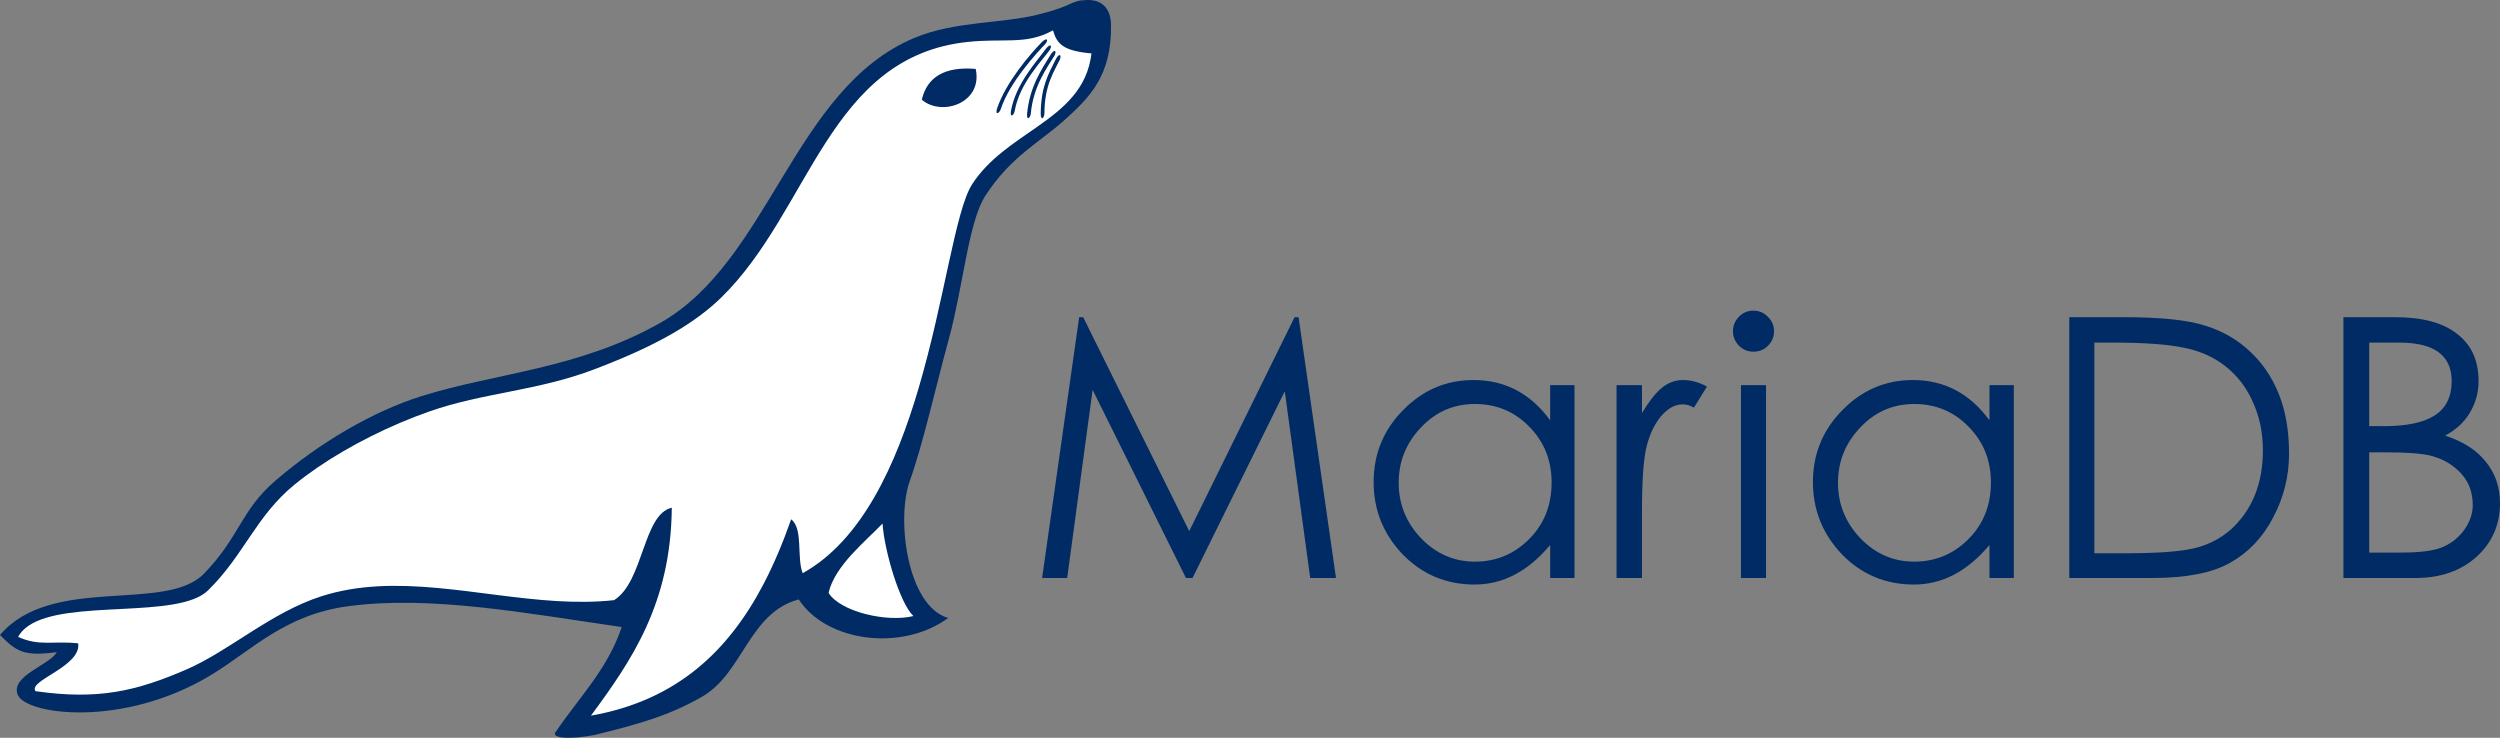 <?xml version="1.0" encoding="UTF-8" standalone="no"?>
<svg
   xmlns:dc="http://purl.org/dc/elements/1.1/"
   xmlns:cc="http://creativecommons.org/ns#"
   xmlns:rdf="http://www.w3.org/1999/02/22-rdf-syntax-ns#"
   xmlns:svg="http://www.w3.org/2000/svg"
   xmlns="http://www.w3.org/2000/svg"
   xmlns:xlink="http://www.w3.org/1999/xlink"
   version="1.1"
   id="svg2"
   height="119.412"
   width="404.623">
  <rect width="100%" height="100%" fill="#808080" stroke="none"/>
  <defs
     id="defs4">
    <radialGradient
       r="19.312"
       fy="3.398"
       fx="341.461"
       cy="3.398"
       cx="341.461"
       gradientTransform="matrix(0.108,0.393,-1.445,0.397,378.333,162.038)"
       gradientUnits="userSpaceOnUse"
       id="radialGradient4419"
       xlink:href="#linearGradient4033" />
    <linearGradient
       id="linearGradient4033">
      <stop
         style="stop-color:#ffffff;stop-opacity:1;"
         offset="0"
         id="stop4035" />
      <stop
         style="stop-color:#ffffff;stop-opacity:0;"
         offset="1"
         id="stop4037" />
    </linearGradient>
    <linearGradient
       y2="84.313"
       x2="309.957"
       y1="111.746"
       x1="304.5"
       gradientTransform="translate(60.274,293.213)"
       gradientUnits="userSpaceOnUse"
       id="linearGradient4421"
       xlink:href="#linearGradient3898" />
    <linearGradient
       id="linearGradient3898">
      <stop
         style="stop-color:#8b5e3c;stop-opacity:1;"
         offset="0"
         id="stop3900" />
      <stop
         style="stop-color:#8b5e3c;stop-opacity:0;"
         offset="1"
         id="stop3902" />
    </linearGradient>
    <linearGradient
       y2="66.26"
       x2="335.422"
       y1="90.097"
       x1="332.708"
       gradientTransform="translate(60.285,293.213)"
       gradientUnits="userSpaceOnUse"
       id="linearGradient4423"
       xlink:href="#linearGradient3913" />
    <linearGradient
       id="linearGradient3913">
      <stop
         style="stop-color:#8b5e3c;stop-opacity:1;"
         offset="0"
         id="stop3915" />
      <stop
         style="stop-color:#8b5e3c;stop-opacity:0;"
         offset="1"
         id="stop3917" />
    </linearGradient>
    <linearGradient
       y2="76.328"
       x2="261.312"
       y1="63.156"
       x1="253.812"
       gradientTransform="translate(60.285,293.213)"
       gradientUnits="userSpaceOnUse"
       id="linearGradient4425"
       xlink:href="#linearGradient3957" />
    <linearGradient
       id="linearGradient3957">
      <stop
         style="stop-color:#ffffff;stop-opacity:1;"
         offset="0"
         id="stop3959" />
      <stop
         style="stop-color:#ffffff;stop-opacity:0;"
         offset="1"
         id="stop3961" />
    </linearGradient>
    <linearGradient
       y2="85.654"
       x2="265.237"
       y1="101.21"
       x1="267.74"
       gradientTransform="translate(60.285,293.213)"
       gradientUnits="userSpaceOnUse"
       id="linearGradient4427"
       xlink:href="#linearGradient4005" />
    <linearGradient
       id="linearGradient4005">
      <stop
         style="stop-color:#543824;stop-opacity:1;"
         offset="0"
         id="stop4007" />
      <stop
         style="stop-color:#8b5e3c;stop-opacity:0;"
         offset="1"
         id="stop4009" />
    </linearGradient>
    <radialGradient
       r="34.531"
       fy="56.989"
       fx="343.738"
       cy="56.989"
       cx="343.738"
       gradientTransform="matrix(0.294,-1.327,0.372,0.082,280.047,815.827)"
       gradientUnits="userSpaceOnUse"
       id="radialGradient4429"
       xlink:href="#linearGradient4054" />
    <linearGradient
       id="linearGradient4054">
      <stop
         style="stop-color:#543824;stop-opacity:1;"
         offset="0"
         id="stop4056" />
      <stop
         style="stop-color:#8b5e3c;stop-opacity:0;"
         offset="1"
         id="stop4058" />
    </linearGradient>
    <linearGradient
       y2="96.764"
       x2="248.625"
       y1="96.764"
       x1="195.594"
       gradientTransform="translate(60.285,293.213)"
       gradientUnits="userSpaceOnUse"
       id="linearGradient4431"
       xlink:href="#linearGradient4080" />
    <linearGradient
       id="linearGradient4080">
      <stop
         style="stop-color:#c49a6c;stop-opacity:1;"
         offset="0"
         id="stop4082" />
      <stop
         style="stop-color:#c49a6c;stop-opacity:0;"
         offset="1"
         id="stop4084" />
    </linearGradient>
    <radialGradient
       r="18.125"
       fy="91.406"
       fx="197.63"
       cy="91.406"
       cx="197.63"
       gradientTransform="matrix(0.37,0.8,-1.886,0.871,351.145,155.152)"
       gradientUnits="userSpaceOnUse"
       id="radialGradient4433"
       xlink:href="#linearGradient4020" />
    <linearGradient
       id="linearGradient4020">
      <stop
         style="stop-color:#ffffff;stop-opacity:1;"
         offset="0"
         id="stop4022" />
      <stop
         style="stop-color:#ffffff;stop-opacity:0;"
         offset="1"
         id="stop4024" />
    </linearGradient>
    <radialGradient
       r="49.281"
       fy="20.587"
       fx="246.818"
       cy="20.587"
       cx="246.818"
       gradientTransform="matrix(0.155,0.273,-0.536,0.305,325.6,269.42)"
       gradientUnits="userSpaceOnUse"
       id="radialGradient4435"
       xlink:href="#linearGradient4093" />
    <linearGradient
       id="linearGradient4093">
      <stop
         style="stop-color:#ffffff;stop-opacity:1;"
         offset="0"
         id="stop4095" />
      <stop
         style="stop-color:#ffffff;stop-opacity:0;"
         offset="1"
         id="stop4097" />
    </linearGradient>
    <radialGradient
       xlink:href="#linearGradient4033-2"
       id="radialGradient4286"
       gradientUnits="userSpaceOnUse"
       gradientTransform="matrix(0.08,0.409,-1.427,0.278,387.978,155.464)"
       cx="348.863"
       cy="4.643"
       fx="348.863"
       fy="4.643"
       r="19.312" />
    <linearGradient
       xlink:href="#linearGradient3898-5"
       id="linearGradient4278"
       gradientUnits="userSpaceOnUse"
       gradientTransform="translate(60.274,293.213)"
       x1="304.5"
       y1="111.746"
       x2="309.957"
       y2="84.313" />
    <linearGradient
       xlink:href="#linearGradient3913-3"
       id="linearGradient4275"
       gradientUnits="userSpaceOnUse"
       gradientTransform="translate(60.285,293.213)"
       x1="332.708"
       y1="90.097"
       x2="335.422"
       y2="66.26" />
    <linearGradient
       xlink:href="#linearGradient3957-7"
       id="linearGradient4272"
       gradientUnits="userSpaceOnUse"
       x1="253.812"
       y1="63.156"
       x2="261.312"
       y2="76.328"
       gradientTransform="translate(60.285,293.213)" />
    <linearGradient
       xlink:href="#linearGradient4005-8"
       id="linearGradient4269"
       gradientUnits="userSpaceOnUse"
       x1="267.74"
       y1="101.21"
       x2="265.237"
       y2="85.654"
       gradientTransform="translate(60.285,293.213)" />
    <radialGradient
       xlink:href="#linearGradient4054-2"
       id="radialGradient4266"
       gradientUnits="userSpaceOnUse"
       gradientTransform="matrix(0.294,-1.327,0.372,0.082,280.047,815.827)"
       cx="343.738"
       cy="56.989"
       fx="343.738"
       fy="56.989"
       r="34.531" />
    <linearGradient
       xlink:href="#linearGradient4080-6"
       id="linearGradient4263"
       gradientUnits="userSpaceOnUse"
       gradientTransform="translate(60.285,293.213)"
       x1="195.594"
       y1="96.764"
       x2="248.625"
       y2="96.764" />
    <radialGradient
       xlink:href="#linearGradient4020-2"
       id="radialGradient4260"
       gradientUnits="userSpaceOnUse"
       gradientTransform="matrix(0.37,0.8,-1.886,0.871,351.145,155.152)"
       cx="197.63"
       cy="91.406"
       fx="197.63"
       fy="91.406"
       r="18.125" />
    <radialGradient
       xlink:href="#linearGradient4093-6"
       id="radialGradient4257"
       gradientUnits="userSpaceOnUse"
       gradientTransform="matrix(0.155,0.273,-0.536,0.305,325.6,269.42)"
       cx="246.818"
       cy="20.587"
       fx="246.818"
       fy="20.587"
       r="49.281" />
    <radialGradient
       xlink:href="#linearGradient4093-6"
       id="radialGradient4136"
       gradientUnits="userSpaceOnUse"
       gradientTransform="matrix(0.155,0.273,-0.536,0.305,265.315,-23.794)"
       cx="246.818"
       cy="20.587"
       fx="246.818"
       fy="20.587"
       r="49.281" />
    <radialGradient
       xlink:href="#linearGradient4020-2"
       id="radialGradient4134"
       gradientUnits="userSpaceOnUse"
       gradientTransform="matrix(0.37,0.8,-1.886,0.871,290.861,-138.061)"
       cx="197.63"
       cy="91.406"
       fx="197.63"
       fy="91.406"
       r="18.125" />
    <linearGradient
       xlink:href="#linearGradient4080-6"
       id="linearGradient4132"
       gradientUnits="userSpaceOnUse"
       gradientTransform="translate(252.93,292.935)"
       x1="195.594"
       y1="96.764"
       x2="248.625"
       y2="96.764" />
    <radialGradient
       xlink:href="#linearGradient4054-2"
       id="radialGradient4130"
       gradientUnits="userSpaceOnUse"
       gradientTransform="matrix(0.294,-1.327,0.372,0.082,472.693,815.548)"
       cx="343.738"
       cy="56.989"
       fx="343.738"
       fy="56.989"
       r="34.531" />
    <linearGradient
       xlink:href="#linearGradient4005-8"
       id="linearGradient4128"
       gradientUnits="userSpaceOnUse"
       x1="267.74"
       y1="101.21"
       x2="265.237"
       y2="85.654" />
    <linearGradient
       xlink:href="#linearGradient3957-7"
       id="linearGradient4126"
       gradientUnits="userSpaceOnUse"
       x1="253.812"
       y1="63.156"
       x2="261.312"
       y2="76.328" />
    <linearGradient
       xlink:href="#linearGradient3913-3"
       id="linearGradient4124"
       gradientUnits="userSpaceOnUse"
       gradientTransform="translate(252.93,292.935)"
       x1="332.708"
       y1="90.097"
       x2="335.422"
       y2="66.26" />
    <linearGradient
       xlink:href="#linearGradient3898-5"
       id="linearGradient4122"
       gradientUnits="userSpaceOnUse"
       gradientTransform="translate(252.919,292.935)"
       x1="304.5"
       y1="111.746"
       x2="309.957"
       y2="84.313" />
    <radialGradient
       xlink:href="#linearGradient4033-2"
       id="radialGradient4120"
       gradientUnits="userSpaceOnUse"
       gradientTransform="matrix(0.08,0.409,-1.427,0.278,327.693,-137.749)"
       cx="348.863"
       cy="4.643"
       fx="348.863"
       fy="4.643"
       r="19.312" />
    <linearGradient
       id="linearGradient3898-5">
      <stop
         style="stop-color:#8b5e3c;stop-opacity:1;"
         offset="0"
         id="stop3900-3" />
      <stop
         style="stop-color:#8b5e3c;stop-opacity:0;"
         offset="1"
         id="stop3902-7" />
    </linearGradient>
    <linearGradient
       id="linearGradient3913-3">
      <stop
         style="stop-color:#8b5e3c;stop-opacity:1;"
         offset="0"
         id="stop3915-7" />
      <stop
         style="stop-color:#8b5e3c;stop-opacity:0;"
         offset="1"
         id="stop3917-2" />
    </linearGradient>
    <linearGradient
       id="linearGradient3957-7">
      <stop
         style="stop-color:#ffffff;stop-opacity:1;"
         offset="0"
         id="stop3959-7" />
      <stop
         style="stop-color:#ffffff;stop-opacity:0;"
         offset="1"
         id="stop3961-2" />
    </linearGradient>
    <linearGradient
       id="linearGradient4005-8">
      <stop
         style="stop-color:#543824;stop-opacity:1;"
         offset="0"
         id="stop4007-6" />
      <stop
         style="stop-color:#8b5e3c;stop-opacity:0;"
         offset="1"
         id="stop4009-3" />
    </linearGradient>
    <linearGradient
       id="linearGradient4020-2">
      <stop
         style="stop-color:#ffffff;stop-opacity:1;"
         offset="0"
         id="stop4022-4" />
      <stop
         style="stop-color:#ffffff;stop-opacity:0;"
         offset="1"
         id="stop4024-7" />
    </linearGradient>
    <linearGradient
       id="linearGradient4033-2">
      <stop
         style="stop-color:#ffffff;stop-opacity:1;"
         offset="0"
         id="stop4035-8" />
      <stop
         style="stop-color:#ffffff;stop-opacity:0;"
         offset="1"
         id="stop4037-1" />
    </linearGradient>
    <linearGradient
       id="linearGradient4054-2">
      <stop
         style="stop-color:#543824;stop-opacity:1;"
         offset="0"
         id="stop4056-2" />
      <stop
         style="stop-color:#8b5e3c;stop-opacity:0;"
         offset="1"
         id="stop4058-9" />
    </linearGradient>
    <linearGradient
       id="linearGradient4080-6">
      <stop
         style="stop-color:#c49a6c;stop-opacity:1;"
         offset="0"
         id="stop4082-1" />
      <stop
         style="stop-color:#c49a6c;stop-opacity:0;"
         offset="1"
         id="stop4084-7" />
    </linearGradient>
    <linearGradient
       id="linearGradient4093-6">
      <stop
         style="stop-color:#ffffff;stop-opacity:1;"
         offset="0"
         id="stop4095-1" />
      <stop
         style="stop-color:#ffffff;stop-opacity:0;"
         offset="1"
         id="stop4097-5" />
    </linearGradient>
  </defs>
  <g
     transform="translate(-108.401,-473.371)"
     id="layer1">
    <g
       id="g3154">
      <g
         style="fill:#000000;fill-opacity:1"
         id="g4389"
         transform="translate(1582.22,194.893)">
        <g
           transform="translate(1.263)"
           id="g4391"
           style="font-style:normal;font-variant:normal;font-weight:normal;font-stretch:normal;font-size:58.792px;line-height:100%;font-family:STHeiti;-inkscape-font-specification:STHeiti;text-align:start;writing-mode:lr-tb;text-anchor:start;fill:#a57242;fill-opacity:1;stroke:none">
          <path
             style="fill:#002b64;fill-opacity:1"
             id="path4393"
             d="m -1149.148,340.809 v 31.219 h -3.939 v -5.35 c -3.567,4.272 -7.643,6.408 -12.229,6.408 -4.586,0 -8.466,-1.627 -11.641,-4.88 -3.135,-3.292 -4.703,-7.192 -4.703,-11.7 0,-4.547 1.587,-8.427 4.762,-11.641 3.175,-3.253 6.977,-4.88 11.406,-4.88 5.095,3e-5 9.23,2.175 12.405,6.526 v -5.703 h 3.939 m -3.704,15.756 c 0,-3.567 -1.195,-6.565 -3.586,-8.995 -2.391,-2.469 -5.33,-3.704 -8.819,-3.704 -3.449,3e-5 -6.369,1.274 -8.76,3.821 -2.391,2.508 -3.586,5.487 -3.586,8.936 0,3.449 1.215,6.448 3.645,8.995 2.43,2.508 5.33,3.763 8.701,3.763 3.41,10e-6 6.33,-1.215 8.76,-3.645 2.43,-2.43 3.645,-5.487 3.645,-9.172" />
        </g>
        <g
           transform="translate(0.505)"
           style="font-style:normal;font-variant:normal;font-weight:normal;font-stretch:normal;font-size:58.792px;line-height:100%;font-family:STHeiti;-inkscape-font-specification:STHeiti;text-align:start;writing-mode:lr-tb;text-anchor:start;fill:#a57242;fill-opacity:1;stroke:none"
           id="g4395">
          <path
             style="fill:#002b64;fill-opacity:1"
             d="m -1139.412,372.027 v -42.213 h 8.76 c 5.997,4e-5 10.386,0.451 13.169,1.352 2.822,0.862 5.252,2.254 7.29,4.174 2.038,1.881 3.606,4.194 4.703,6.937 1.097,2.744 1.646,5.958 1.646,9.642 0,3.645 -0.862,7.094 -2.587,10.347 -1.685,3.214 -3.998,5.644 -6.938,7.29 -2.9,1.646 -7.094,2.469 -12.581,2.469 h -13.463 m 4.057,-3.998 h 4.88 c 5.095,1e-5 8.78,-0.255 11.053,-0.764 2.312,-0.51 4.331,-1.509 6.056,-2.998 1.725,-1.529 3.038,-3.371 3.939,-5.526 0.901,-2.156 1.352,-4.625 1.352,-7.408 0,-2.783 -0.529,-5.35 -1.587,-7.702 -1.019,-2.352 -2.489,-4.292 -4.409,-5.82 -1.921,-1.529 -4.194,-2.548 -6.82,-3.057 -2.587,-0.549 -6.408,-0.823 -11.464,-0.823 h -2.998 v 34.099"
             id="path4397" />
        </g>
        <g
           transform="translate(0.505)"
           id="g4399"
           style="font-style:normal;font-variant:normal;font-weight:normal;font-stretch:normal;font-size:58.792px;line-height:100%;font-family:STHeiti;-inkscape-font-specification:STHeiti;text-align:start;writing-mode:lr-tb;text-anchor:start;fill:#a57242;fill-opacity:1;stroke:none">
          <path
             style="fill:#002b64;fill-opacity:1"
             id="path4401"
             d="m -1193.843,332.107 c 0,-0.901 0.314,-1.685 0.941,-2.352 0.666,-0.666 1.45,-0.999 2.352,-0.999 0.941,5e-5 1.725,0.333 2.352,0.999 0.666,0.627 1,1.411 1,2.352 0,0.902 -0.333,1.685 -1,2.352 -0.627,0.627 -1.411,0.941 -2.352,0.941 -0.901,4e-5 -1.685,-0.333 -2.352,-0.999 -0.627,-0.666 -0.941,-1.431 -0.941,-2.293 m 1.293,8.701 h 4.057 v 31.219 h -4.057 v -31.219" />
        </g>
        <g
           style="font-style:normal;font-variant:normal;font-weight:normal;font-stretch:normal;font-size:58.792px;line-height:100%;font-family:STHeiti;-inkscape-font-specification:STHeiti;text-align:start;writing-mode:lr-tb;text-anchor:start;fill:#a57242;fill-opacity:1;stroke:none"
           id="g4403">
          <path
             style="fill:#002b64;fill-opacity:1"
             d="m -1305.153,372.027 5.997,-42.213 h 0.647 l 17.167,34.628 17.05,-34.628 h 0.647 l 6.056,42.213 h -4.174 l -4.115,-30.219 -14.933,30.219 h -1.058 l -15.11,-30.454 -4.115,30.454 h -4.057"
             id="path4405" />
        </g>
        <g
           transform="translate(-0.253)"
           id="g4407"
           style="font-style:normal;font-variant:normal;font-weight:normal;font-stretch:normal;font-size:58.792px;line-height:100%;font-family:STHeiti;-inkscape-font-specification:STHeiti;text-align:start;writing-mode:lr-tb;text-anchor:start;fill:#a57242;fill-opacity:1;stroke:none">
          <path
             style="fill:#002b64;fill-opacity:1"
             id="path4409"
             d="m -1218.734,340.809 v 31.219 h -3.939 v -5.35 c -3.567,4.272 -7.643,6.408 -12.229,6.408 -4.586,0 -8.466,-1.627 -11.641,-4.88 -3.136,-3.292 -4.703,-7.192 -4.703,-11.7 0,-4.547 1.587,-8.427 4.762,-11.641 3.175,-3.253 6.977,-4.88 11.406,-4.88 5.095,3e-5 9.23,2.175 12.405,6.526 v -5.703 h 3.939 m -3.704,15.756 c -10e-5,-3.567 -1.196,-6.565 -3.586,-8.995 -2.391,-2.469 -5.33,-3.704 -8.819,-3.704 -3.449,3e-5 -6.369,1.274 -8.76,3.821 -2.391,2.508 -3.586,5.487 -3.586,8.936 0,3.449 1.215,6.448 3.645,8.995 2.43,2.508 5.33,3.763 8.701,3.763 3.41,10e-6 6.33,-1.215 8.76,-3.645 2.43,-2.43 3.645,-5.487 3.645,-9.172" />
        </g>
        <g
           transform="translate(-1.01)"
           style="font-style:normal;font-variant:normal;font-weight:normal;font-stretch:normal;font-size:58.792px;line-height:100%;font-family:STHeiti;-inkscape-font-specification:STHeiti;text-align:start;writing-mode:lr-tb;text-anchor:start;fill:#a57242;fill-opacity:1;stroke:none"
           id="g4411">
          <path
             style="fill:#002b64;fill-opacity:1"
             d="m -1211.174,340.809 h 4.115 v 4.527 c 1.097,-1.842 2.156,-3.194 3.175,-4.057 1.058,-0.862 2.215,-1.293 3.469,-1.293 1.293,3e-5 2.587,0.353 3.88,1.058 l -2.116,3.41 c -0.588,-0.353 -1.195,-0.529 -1.823,-0.529 -1.215,3e-5 -2.371,0.627 -3.469,1.881 -1.058,1.254 -1.842,2.881 -2.352,4.88 -0.51,1.96 -0.764,5.546 -0.764,10.759 v 10.583 h -4.115 v -31.219"
             id="path4413" />
        </g>
        <g
           transform="translate(1.01)"
           id="g4415"
           style="font-style:normal;font-variant:normal;font-weight:normal;font-stretch:normal;font-size:58.792px;line-height:100%;font-family:STHeiti;-inkscape-font-specification:STHeiti;text-align:start;writing-mode:lr-tb;text-anchor:start;fill:#a57242;fill-opacity:1;stroke:none">
          <path
             style="fill:#002b64;fill-opacity:1"
             id="path4417"
             d="m -1095.545,329.815 h 8.348 c 4.429,4e-5 7.78,0.902 10.053,2.704 2.312,1.764 3.469,4.311 3.469,7.643 0,1.842 -0.47,3.547 -1.411,5.115 -0.901,1.529 -2.234,2.763 -3.998,3.704 2.9,0.941 5.095,2.352 6.585,4.233 1.528,1.881 2.293,4.115 2.293,6.702 -1e-4,3.488 -1.274,6.389 -3.821,8.701 -2.548,2.273 -5.84,3.41 -9.877,3.41 h -11.641 v -42.213 m 4.174,4.115 v 13.522 h 2.41 c 3.684,3e-5 6.428,-0.588 8.231,-1.764 1.803,-1.176 2.704,-3.018 2.704,-5.526 0,-4.155 -2.822,-6.232 -8.466,-6.232 h -4.88 m 0,17.755 v 16.227 h 5.232 c 3.018,0 5.232,-0.294 6.643,-0.882 1.45,-0.627 2.626,-1.568 3.528,-2.822 0.901,-1.293 1.352,-2.606 1.352,-3.939 0,-1.333 -0.255,-2.508 -0.764,-3.528 -0.51,-1.019 -1.274,-1.921 -2.293,-2.704 -0.98,-0.784 -2.175,-1.372 -3.586,-1.764 -1.372,-0.392 -3.959,-0.588 -7.761,-0.588 h -2.352" />
        </g>
      </g>
      <g
         transform="translate(-144.546,180.715)"
         id="layer1-8">
        <g
           id="g3392">
          <path
             style="fill:#002b64;fill-opacity:1;fill-rule:evenodd;stroke:none"
             d="m 428.822,292.659 c -2.779,0.089 -1.9,0.89 -7.905,2.367 -6.064,1.492 -13.471,1.035 -20.001,3.773 -19.493,8.175 -23.404,36.116 -41.125,46.125 -13.246,7.482 -26.61,8.079 -38.625,11.844 -7.896,2.476 -16.534,7.554 -23.688,13.719 -5.553,4.787 -5.698,8.996 -11.5,15 -6.206,6.422 -24.665,0.109 -33.031,9.938 2.695,2.725 3.877,3.488 9.188,2.781 -1.1,2.084 -7.581,3.84 -6.312,6.906 1.335,3.226 17.005,5.413 31.25,-3.188 6.634,-4.005 11.918,-9.778 22.25,-11.156 13.37,-1.782 28.772,1.143 44.25,3.375 -2.295,6.843 -6.903,11.394 -10.594,16.844 -1.143,1.231 2.296,1.369 6.219,0.625 7.057,-1.745 12.143,-3.15 17.469,-6.25 6.543,-3.809 7.535,-13.574 15.562,-15.688 4.473,6.875 16.639,8.499 24.188,3 -6.624,-1.875 -8.455,-15.975 -6.219,-22.188 2.118,-5.881 4.211,-15.289 6.344,-23.062 2.29,-8.349 3.135,-18.872 5.906,-23.125 4.17,-6.398 8.777,-8.596 12.777,-12.204 4,-3.608 7.661,-7.12 7.541,-15.376 -0.039,-2.659 -1.414,-4.141 -3.943,-4.061 z"
             id="path9" />
          <path
             style="fill:#ffffff;fill-opacity:1;stroke:none"
             id="path3352"
             d="m 258.701,404.524 c 10.144,1.453 16.313,0 24.459,-3.533 6.931,-3.006 13.625,-9.203 21.81,-11.83 12.021,-3.857 25.203,0.005 38.053,0.775 3.129,0.188 6.238,0.19 9.307,-0.144 4.787,-2.942 4.688,-13.947 9.347,-14.955 -0.137,15.44 -6.467,24.691 -13.087,33.649 13.952,-2.464 22.301,-10.534 27.94,-21.312 1.711,-3.268 3.172,-6.784 4.464,-10.469 1.997,1.533 0.865,6.197 1.869,8.724 9.61,-5.353 15.113,-17.57 18.757,-29.926 4.216,-14.3 5.942,-28.78 8.661,-33.011 2.654,-4.13 6.784,-6.676 10.554,-9.32 4.284,-3.006 8.105,-6.139 8.765,-11.867 -4.518,-0.418 -5.563,-1.463 -6.231,-3.74 -2.262,1.275 -4.342,1.548 -6.692,1.618 -2.039,0.062 -4.279,-0.029 -7.015,0.252 -22.627,2.324 -25.502,27.263 -40.005,41.401 -1.055,1.028 -2.196,1.987 -3.402,2.887 -5.079,3.785 -11.31,6.49 -17.04,8.68 -9.275,3.544 -18.093,3.796 -26.795,6.855 -6.388,2.245 -12.879,5.502 -18.126,9.093 -1.312,0.897 -2.548,1.816 -3.685,2.746 -3.079,2.519 -5.1,5.314 -7.055,8.189 -2.016,2.963 -3.963,6.011 -6.931,8.923 -4.808,4.721 -22.774,1.377 -29.099,5.755 -0.705,0.487 -1.265,1.072 -1.646,1.774 3.451,1.568 5.756,0.606 9.726,1.045 0.521,3.767 -8.191,6.006 -6.903,7.741 z" />
          <path
             d="m 395.785,377.384 c 0.27,4.322 2.779,12.897 4.994,14.981 -4.338,1.055 -11.811,-0.688 -13.728,-3.748 0.985,-4.418 6.111,-8.457 8.734,-11.233 z"
             id="path3873"
             style="clip-rule:evenodd;fill:#ffffff;fill-opacity:1;fill-rule:evenodd" />
          <path
             d="m 402.14,308.792 c 3.203,2.781 9.924,0.549 8.723,-4.984 -4.977,-0.412 -7.86,1.277 -8.723,4.984 z"
             id="path3880"
             style="clip-rule:evenodd;fill:#002b64;fill-rule:evenodd" />
          <path
             d="m 424.471,302.326 c -0.852,1.787 -2.483,4.091 -2.483,8.64 -0.007,0.781 -0.593,1.316 -0.603,0.112 0.044,-4.446 1.221,-6.368 2.471,-8.894 0.581,-1.035 0.931,-0.608 0.615,0.142 z"
             id="path3882"
             style="fill:#002b64" />
          <path
             d="m 423.613,301.653 c -1.005,1.705 -3.425,4.815 -3.825,9.347 -0.074,0.777 -0.706,1.258 -0.61,0.057 0.436,-4.424 2.37,-7.193 3.838,-9.6 0.666,-0.979 0.979,-0.523 0.597,0.196 z"
             id="path3884"
             style="fill:#002b64" />
          <path
             d="m 422.831,300.761 c -1.145,1.614 -4.87,5.349 -5.649,9.832 -0.14,0.767 -0.81,1.195 -0.613,0.006 0.806,-4.373 4.017,-7.81 5.682,-10.083 0.746,-0.921 1.019,-0.44 0.58,0.245 z"
             id="path3886"
             style="fill:#002b64" />
          <path
             d="m 422.133,299.766 c -1.36,1.437 -5.801,6.2 -7.201,10.528 -0.248,0.74 -0.971,1.07 -0.608,-0.08 1.412,-4.216 5.301,-8.757 7.269,-10.773 0.869,-0.807 1.071,-0.292 0.54,0.325 z"
             id="path3888"
             style="fill:#002b64" />
        </g>
      </g>
    </g>
  </g>
</svg>
